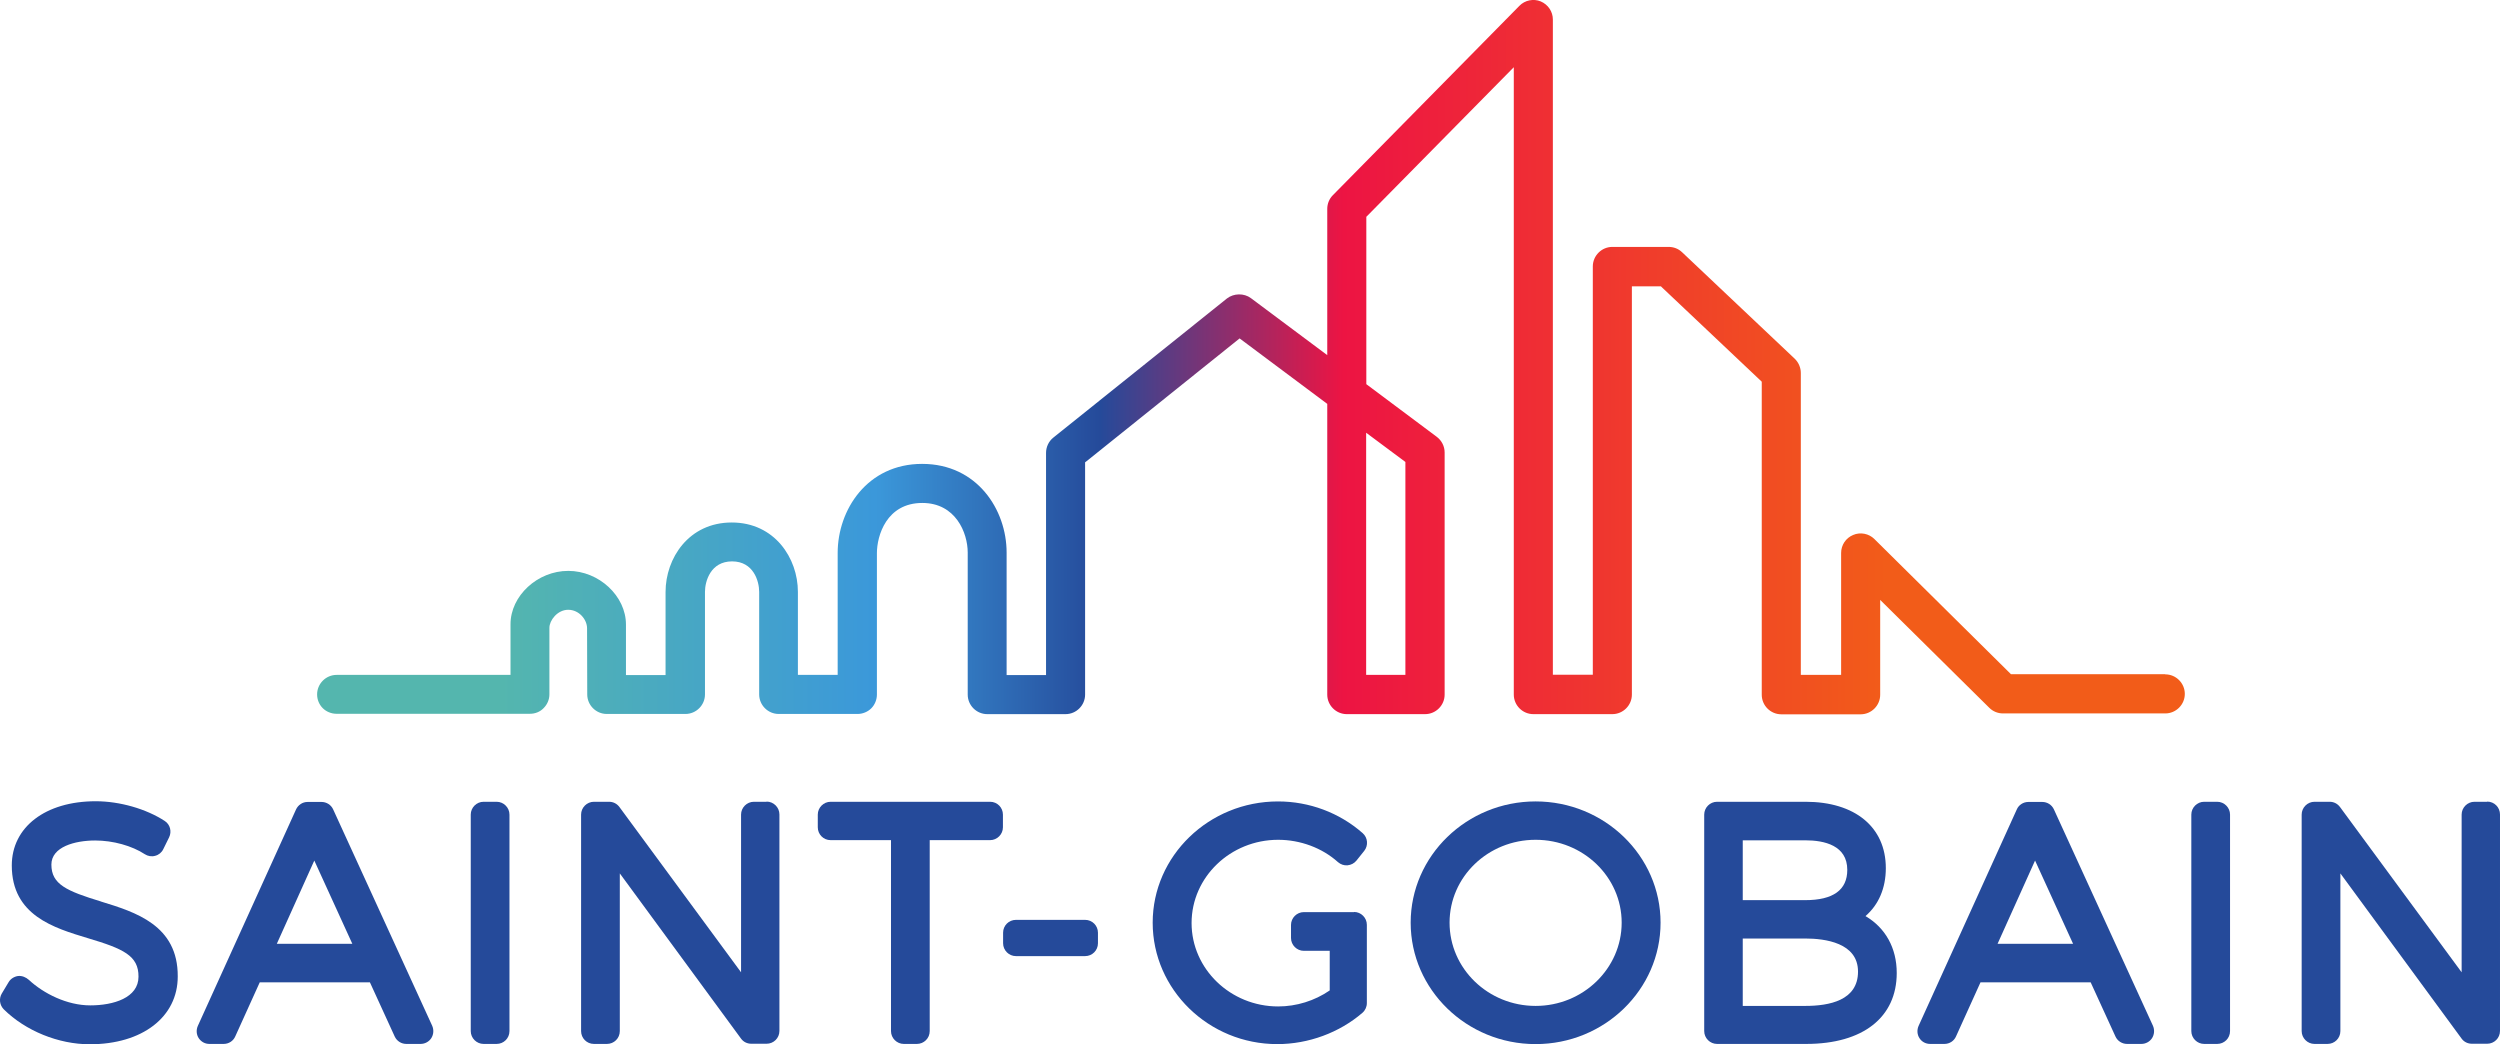 <?xml version="1.0" encoding="UTF-8"?><svg id="Layer_1" xmlns="http://www.w3.org/2000/svg" xmlns:xlink="http://www.w3.org/1999/xlink" viewBox="0 0 142.06 59.34"><defs><style>.cls-1{fill:url(#linear-gradient);}.cls-1,.cls-2{stroke-width:0px;}.cls-2{fill:#254a9a;}</style><linearGradient id="linear-gradient" x1="-225.85" y1="113.67" x2="-224.85" y2="113.67" gradientTransform="translate(24082.05 12131.97) scale(106.55 -106.55)" gradientUnits="userSpaceOnUse"><stop offset="0" stop-color="#54b6ae"/><stop offset=".1" stop-color="#54b6ae"/><stop offset=".3" stop-color="#3b98da"/><stop offset=".42" stop-color="#254a9a"/><stop offset=".55" stop-color="#ed1443"/><stop offset=".84" stop-color="#f25c19"/><stop offset="1" stop-color="#f25c19"/></linearGradient></defs><path class="cls-2" d="m5.75,51.23c-1.97-.6-2.83-.98-2.83-2.1,0-1.01,1.34-1.37,2.49-1.37,1.01,0,2.09.3,2.82.78.17.11.39.15.59.09.2-.05.37-.19.46-.38l.33-.67c.16-.33.06-.73-.25-.93-1.06-.69-2.56-1.12-3.92-1.12-2.86,0-4.77,1.47-4.77,3.65,0,2.84,2.4,3.55,4.32,4.13,2.01.6,2.89.99,2.88,2.19,0,1.2-1.42,1.63-2.74,1.63s-2.65-.67-3.49-1.45c-.17-.15-.38-.24-.61-.22-.22.03-.43.16-.54.35l-.39.65c-.17.29-.12.65.11.89,1.24,1.23,3.12,1.99,4.89,1.99,2.99,0,5-1.55,5-3.85.02-2.92-2.41-3.66-4.36-4.26"/><path class="cls-2" d="m18.93,45.99c-.12-.26-.38-.42-.66-.42h-.79c-.29,0-.54.17-.66.43l-5.58,12.3c-.1.23-.08.49.05.69.14.21.36.33.61.33h.81c.29,0,.55-.17.66-.43l1.39-3.07h6.26l1.41,3.08c.12.26.38.42.66.42h.81c.25,0,.48-.13.61-.33.13-.21.15-.47.05-.7l-5.63-12.3Zm-3.2,7.64l2.13-4.73,2.16,4.73h-4.29"/><path class="cls-2" d="m28.22,45.56h-.74c-.4,0-.73.33-.73.73v12.3c0,.4.33.73.73.73h.74c.4,0,.73-.32.73-.73v-12.3c0-.4-.33-.73-.73-.73"/><path class="cls-2" d="m43.56,45.56h-.72c-.4,0-.73.33-.73.73v8.96l-6.91-9.39c-.14-.19-.35-.3-.59-.3h-.86c-.4,0-.73.33-.73.73v12.3c0,.4.32.73.73.73h.74c.4,0,.73-.32.73-.73v-8.96l6.89,9.39c.14.19.35.29.59.29h.86c.4,0,.73-.32.73-.73v-12.3c0-.4-.33-.73-.73-.73"/><path class="cls-2" d="m56.25,45.56h-9.05c-.4,0-.73.33-.73.73v.72c0,.4.32.73.73.73h3.43v10.85c0,.4.33.73.73.73h.74c.4,0,.73-.32.73-.73v-10.85h3.43c.4,0,.73-.33.73-.73v-.72c0-.4-.32-.73-.73-.73"/><path class="cls-2" d="m61.66,52.27h-3.93c-.4,0-.73.32-.73.73v.6c0,.4.33.73.73.73h3.93c.4,0,.73-.32.73-.73v-.6c0-.4-.32-.73-.73-.73"/><path class="cls-2" d="m76.95,51.83h-.67s0,0-.01,0h-2.18c-.4,0-.73.33-.73.73v.74c0,.4.33.73.73.73h1.47v2.25c-.86.59-1.89.91-2.93.91-2.71,0-4.92-2.13-4.92-4.74s2.21-4.73,4.92-4.73c1.26,0,2.5.46,3.4,1.27.15.13.35.2.54.18.2-.02.38-.11.51-.27l.44-.55c.24-.3.21-.75-.09-1.01-1.32-1.16-3.03-1.8-4.81-1.8-3.92,0-7.12,3.09-7.12,6.89s3.18,6.9,7.08,6.9c1.77,0,3.53-.65,4.84-1.78.16-.14.25-.34.25-.55v-4.45c0-.4-.33-.73-.73-.73"/><path class="cls-2" d="m87.26,45.54c-3.91,0-7.1,3.09-7.1,6.89s3.18,6.9,7.1,6.9,7.1-3.1,7.1-6.9-3.19-6.89-7.1-6.89m0,11.62c-2.7,0-4.89-2.12-4.89-4.73s2.19-4.71,4.89-4.71,4.89,2.11,4.89,4.71-2.19,4.73-4.89,4.73"/><path class="cls-2" d="m106.01,52.05c.74-.64,1.15-1.58,1.15-2.72,0-2.33-1.75-3.77-4.56-3.77h-5.03c-.4,0-.73.33-.73.73v12.3c0,.4.33.73.73.73h5.07c3.22,0,5.14-1.51,5.14-4.03,0-1.43-.65-2.57-1.77-3.23m-3.43-.91h-3.55v-3.4h3.55c1.09,0,2.39.29,2.39,1.68,0,1.14-.8,1.72-2.39,1.72m-3.55,2.18h3.55c1.12,0,3,.24,3,1.88s-1.63,1.95-3,1.95h-3.55v-3.83"/><path class="cls-2" d="m116.71,45.99c-.12-.26-.38-.42-.66-.42h-.79c-.29,0-.55.17-.66.43l-5.58,12.3c-.1.23-.08.49.05.69.13.21.36.33.61.33h.81c.29,0,.55-.17.66-.43l1.39-3.07h6.26l1.41,3.08c.12.26.38.42.66.42h.81c.25,0,.48-.13.61-.33.13-.21.15-.47.05-.7l-5.63-12.3Zm-3.2,7.64l2.13-4.73,2.16,4.73h-4.29"/><path class="cls-2" d="m125.99,45.56h-.74c-.4,0-.73.33-.73.73v12.3c0,.4.33.73.73.73h.74c.4,0,.73-.32.73-.73v-12.3c0-.4-.33-.73-.73-.73"/><path class="cls-2" d="m141.33,45.56h-.72c-.4,0-.73.33-.73.73v8.96l-6.91-9.39c-.14-.19-.35-.3-.59-.3h-.86c-.4,0-.73.33-.73.73v12.3c0,.4.33.73.73.73h.74c.4,0,.73-.32.73-.73v-8.96l6.89,9.39c.14.19.35.29.59.29h.86c.4,0,.73-.32.73-.73v-12.3c0-.4-.32-.73-.73-.73"/><path class="cls-1" d="m79.86,26.26v12.09h-2.23v-13.76l2.23,1.66Zm43.17,12.05h-8.76l-.06-.06-7.7-7.62c-.31-.31-.8-.41-1.21-.23-.41.17-.68.57-.68,1.02v6.93h-2.29v-17.16c0-.3-.13-.6-.35-.81l-6.4-6.05c-.21-.2-.48-.3-.76-.3h-3.2c-.61,0-1.11.5-1.11,1.11v23.2h-2.27V1.11c0-.45-.27-.85-.69-1.03-.41-.17-.9-.07-1.21.25l-10.6,10.76c-.21.21-.32.49-.32.78v8.31l-4.34-3.24c-.39-.29-.97-.28-1.36.02l-9.87,7.91c-.26.21-.41.53-.41.87v12.62h-2.24v-6.96c0-2.44-1.68-5.04-4.8-5.04s-4.8,2.61-4.8,5.06v6.93h-2.26v-4.72c0-1.91-1.32-3.94-3.76-3.94s-3.76,2.03-3.76,3.95v4.72h-2.25s0-.21,0-.21c0-.95,0-2.17,0-2.66,0-1.62-1.53-3.05-3.28-3.05s-3.28,1.42-3.28,3.03v2.88h-9.88c-.61,0-1.11.5-1.11,1.11,0,.3.12.58.32.78s.49.32.78.32h10.99c.3,0,.58-.11.78-.32.21-.21.33-.49.33-.78v-3.79c0-.41.45-1.02,1.07-1.02s1.07.56,1.07,1.05c0,.28.01,3.76.01,3.76,0,.61.5,1.11,1.11,1.11h4.47c.61,0,1.11-.5,1.11-1.11v-5.83c0-.6.32-1.73,1.54-1.73s1.54,1.13,1.54,1.73v5.83c0,.61.5,1.11,1.11,1.11h4.48c.29,0,.58-.12.78-.32s.32-.49.32-.78v-8.04c0-.98.54-2.85,2.58-2.85,1.89,0,2.58,1.69,2.58,2.82v8.07c0,.61.5,1.11,1.11,1.11h4.45c.61,0,1.11-.5,1.11-1.11v-13.2l.08-.06,8.7-6.98,4.98,3.72v16.52c0,.61.5,1.11,1.11,1.11h4.45c.61,0,1.11-.5,1.11-1.11v-13.76c0-.35-.17-.68-.45-.89l-4-2.99v-9.51l.06-.06,8.32-8.44v35.65c0,.61.5,1.11,1.11,1.11h4.49c.61,0,1.11-.5,1.11-1.11v-23.2h1.65l.06.06,5.67,5.36v17.79c0,.61.5,1.11,1.11,1.11h4.51c.61,0,1.11-.5,1.11-1.11v-5.39l6.2,6.13c.21.21.49.32.78.32h9.22c.61,0,1.11-.5,1.11-1.11s-.5-1.11-1.11-1.11"/></svg>